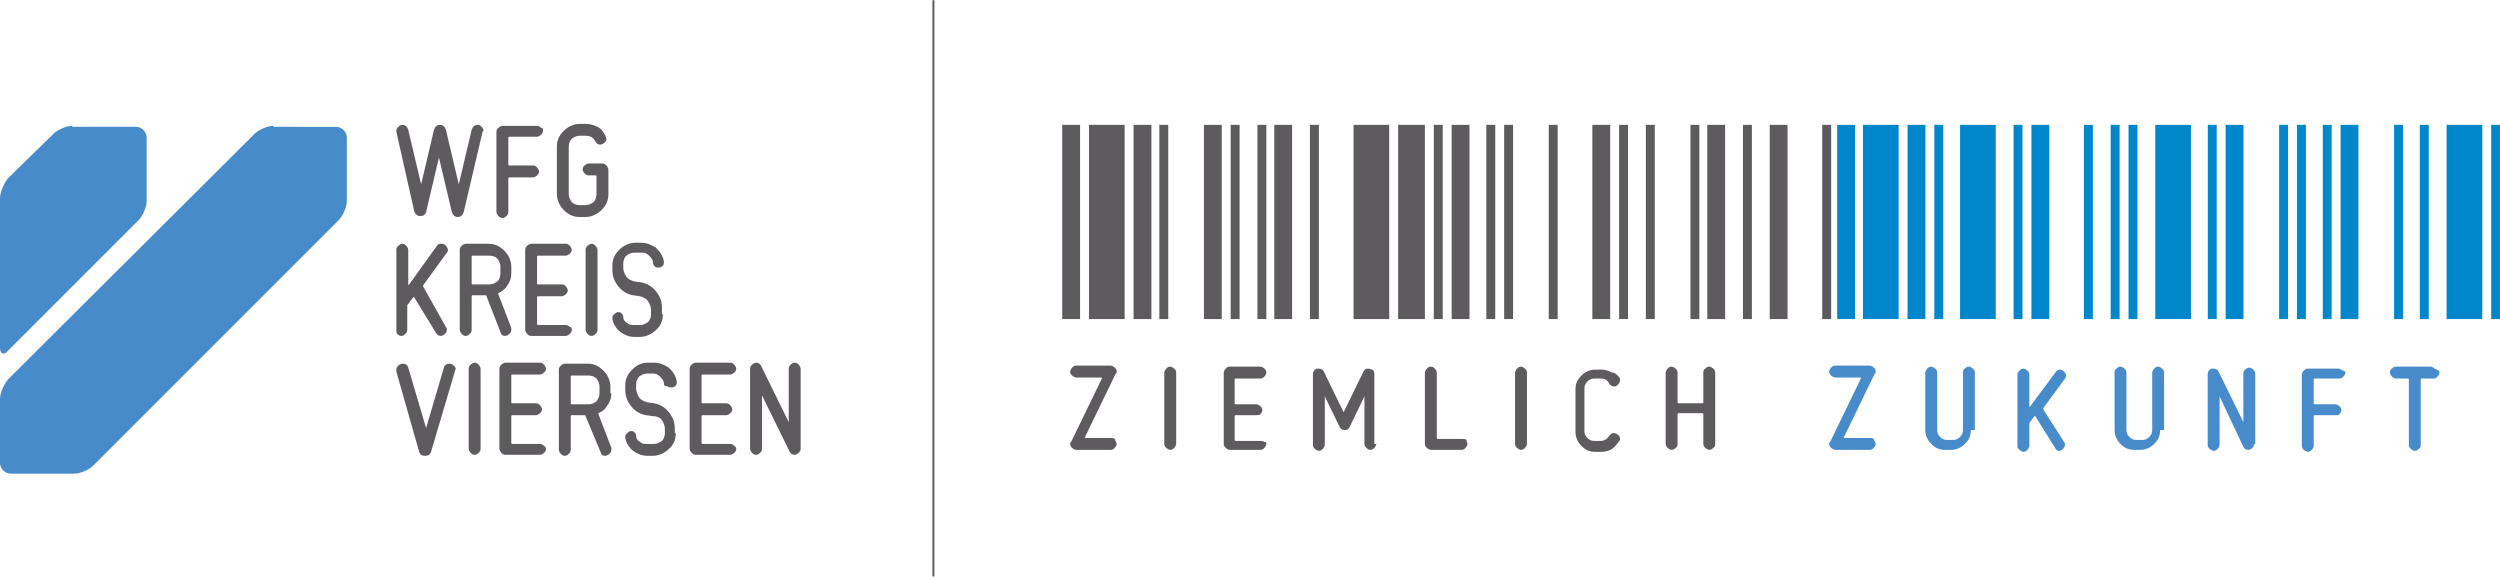 <?xml version="1.0" encoding="utf-8"?>
<!-- Generator: Adobe Illustrator 28.3.0, SVG Export Plug-In . SVG Version: 6.00 Build 0)  -->
<svg version="1.1" id="Ebene_1" xmlns="http://www.w3.org/2000/svg" xmlns:xlink="http://www.w3.org/1999/xlink" x="0px" y="0px"
	 viewBox="0 0 252.3 58.2" style="enable-background:new 0 0 252.3 58.2;" xml:space="preserve">
<style type="text/css">
	.st0{fill-rule:evenodd;clip-rule:evenodd;fill:#478BCA;}
	.st1{fill:#5D5B5E;}
	.st2{fill:none;stroke:#5D5B5E;stroke-width:0.201;stroke-linecap:round;}
	.st3{fill:#478BCA;}
	.st4{fill:#0086CB;}
</style>
<path class="st0" d="M27.6,12.7c-0.6,0-1.5,0.4-1.9,0.8L0.8,38.3C0.4,38.8,0,39.6,0,40.3v6.4c0,0.6,0.5,1.1,1.1,1.1h6.4
	c0.6,0,1.5-0.4,1.9-0.8l24.8-24.8c0.4-0.4,0.8-1.3,0.8-1.9v-6.4c0-0.6-0.5-1.1-1.1-1.1H27.6z"/>
<path class="st0" d="M7.3,12.7c-0.6,0-1.5,0.4-1.9,0.8L0.8,18C0.4,18.5,0,19.4,0,20v15.1c0,0.6,0.4,0.8,0.8,0.3L14,22.2
	c0.4-0.4,0.8-1.3,0.8-1.9v-6.4c0-0.6-0.5-1.1-1.1-1.1H7.3z"/>
<path class="st1" d="M80.8,45.3c0,0.2-0.1,0.3-0.2,0.4c-0.1,0.1-0.3,0.2-0.4,0.2c-0.2,0-0.4-0.1-0.5-0.3l-2.8-5.7c0,0,0,0,0,0
	c0,0,0,0,0,0v5.4c0,0.2-0.1,0.3-0.2,0.4c-0.1,0.1-0.2,0.2-0.4,0.2c-0.2,0-0.3-0.1-0.4-0.2c-0.1-0.1-0.2-0.3-0.2-0.4v-8.1
	c0-0.2,0.1-0.3,0.2-0.4c0.1-0.1,0.3-0.2,0.4-0.2c0.2,0,0.4,0.1,0.5,0.3l2.8,5.7c0,0,0,0,0,0c0,0,0,0,0,0v-5.4c0-0.2,0.1-0.3,0.2-0.4
	c0.1-0.1,0.2-0.2,0.4-0.2c0.2,0,0.3,0.1,0.4,0.2c0.1,0.1,0.2,0.3,0.2,0.4V45.3z M74.3,45.3c0,0.2-0.1,0.3-0.2,0.4
	c-0.1,0.1-0.3,0.2-0.4,0.2h-3.5c-0.2,0-0.3-0.1-0.4-0.2c-0.1-0.1-0.2-0.3-0.2-0.4v-8.1c0-0.2,0.1-0.3,0.2-0.4
	c0.1-0.1,0.3-0.2,0.4-0.2h3.5c0.2,0,0.3,0.1,0.4,0.2c0.1,0.1,0.2,0.3,0.2,0.4c0,0.2-0.1,0.3-0.2,0.4c-0.1,0.1-0.3,0.2-0.4,0.2h-2.8
	c0,0-0.1,0-0.1,0.1v2.7c0,0,0,0.1,0.1,0.1h2.4c0.2,0,0.3,0.1,0.4,0.2c0.1,0.1,0.2,0.3,0.2,0.4c0,0.2-0.1,0.3-0.2,0.4
	c-0.1,0.1-0.3,0.2-0.4,0.2h-2.4c0,0-0.1,0-0.1,0.1v2.7c0,0,0,0.1,0.1,0.1h2.8c0.2,0,0.3,0.1,0.4,0.2C74.2,45,74.3,45.2,74.3,45.3
	 M68.2,43.7c0,0.6-0.2,1.2-0.7,1.6c-0.4,0.4-1,0.7-1.6,0.7h-0.6c-0.5,0-1-0.2-1.4-0.5c-0.4-0.3-0.7-0.8-0.8-1.3c0-0.2,0-0.3,0.1-0.4
	c0.1-0.1,0.2-0.2,0.4-0.3c0.2,0,0.3,0,0.4,0.1c0.1,0.1,0.2,0.2,0.2,0.4c0,0.3,0.2,0.5,0.4,0.6c0.2,0.2,0.4,0.2,0.7,0.2H66
	c0.3,0,0.5-0.1,0.8-0.3c0.2-0.2,0.3-0.5,0.3-0.8v-0.4c0-0.3-0.1-0.6-0.3-0.9S66.2,42,65.9,42l-0.7-0.1c-0.6-0.1-1.1-0.4-1.5-0.9
	c-0.4-0.5-0.6-1-0.6-1.7v-0.4c0-0.6,0.2-1.1,0.7-1.6s1-0.7,1.6-0.7H66c0.6,0,1,0.2,1.5,0.5c0.4,0.4,0.7,0.8,0.8,1.4
	c0,0.2,0,0.3-0.1,0.4c-0.1,0.1-0.2,0.2-0.4,0.2c-0.2,0-0.3,0-0.4-0.1C67.1,39,67,38.9,67,38.7c0-0.3-0.2-0.5-0.4-0.7
	c-0.2-0.2-0.4-0.3-0.7-0.3h-0.6c-0.3,0-0.5,0.1-0.8,0.3c-0.2,0.2-0.3,0.5-0.3,0.8v0.4c0,0.3,0.1,0.6,0.3,0.9
	c0.2,0.3,0.5,0.4,0.8,0.5l0.7,0.1c0.6,0.1,1.1,0.4,1.5,0.9c0.4,0.5,0.6,1,0.6,1.6V43.7z M60.5,39.7v-0.7c0-0.3-0.1-0.5-0.3-0.8
	c-0.2-0.2-0.5-0.3-0.8-0.3h-1.7c0,0-0.1,0-0.1,0.1v2.7c0,0,0,0.1,0.1,0.1h1.7c0.3,0,0.5-0.1,0.8-0.3C60.4,40.2,60.5,40,60.5,39.7
	 M61.7,39.7c0,0.4-0.1,0.8-0.4,1.2c-0.2,0.4-0.5,0.6-0.9,0.8c0,0-0.1,0.1,0,0.1l1.3,3.4c0,0.1,0,0.1,0,0.2c0,0.2-0.1,0.3-0.2,0.4
	c-0.1,0.1-0.3,0.2-0.4,0.2c-0.3,0-0.4-0.1-0.5-0.4L59.1,42c0,0,0-0.1-0.1-0.1h-1.3c0,0-0.1,0-0.1,0.1v3.4c0,0.2-0.1,0.3-0.2,0.4
	c-0.1,0.1-0.2,0.2-0.4,0.2c-0.2,0-0.3-0.1-0.4-0.2c-0.1-0.1-0.2-0.3-0.2-0.4v-8.1c0-0.2,0.1-0.3,0.2-0.4c0.1-0.1,0.3-0.2,0.4-0.2
	h2.3c0.6,0,1.1,0.2,1.6,0.7c0.4,0.4,0.7,1,0.7,1.6V39.7z M55.1,45.3c0,0.2-0.1,0.3-0.2,0.4c-0.1,0.1-0.3,0.2-0.4,0.2H51
	c-0.2,0-0.3-0.1-0.4-0.2c-0.1-0.1-0.2-0.3-0.2-0.4v-8.1c0-0.2,0.1-0.3,0.2-0.4c0.1-0.1,0.3-0.2,0.4-0.2h3.5c0.2,0,0.3,0.1,0.4,0.2
	c0.1,0.1,0.2,0.3,0.2,0.4c0,0.2-0.1,0.3-0.2,0.4c-0.1,0.1-0.3,0.2-0.4,0.2h-2.8c0,0-0.1,0-0.1,0.1v2.7c0,0,0,0.1,0.1,0.1h2.4
	c0.2,0,0.3,0.1,0.4,0.2c0.1,0.1,0.2,0.3,0.2,0.4c0,0.2-0.1,0.3-0.2,0.4c-0.1,0.1-0.3,0.2-0.4,0.2h-2.4c0,0-0.1,0-0.1,0.1v2.7
	c0,0,0,0.1,0.1,0.1h2.8c0.2,0,0.3,0.1,0.4,0.2C55,45,55.1,45.2,55.1,45.3 M48.5,45.3c0,0.2-0.1,0.3-0.2,0.4
	c-0.1,0.1-0.2,0.2-0.4,0.2c-0.2,0-0.3-0.1-0.4-0.2c-0.1-0.1-0.2-0.3-0.2-0.4v-8.1c0-0.2,0.1-0.3,0.2-0.4c0.1-0.1,0.3-0.2,0.4-0.2
	c0.2,0,0.3,0.1,0.4,0.2c0.1,0.1,0.2,0.3,0.2,0.4V45.3z M45.9,37.5l-2.4,8.1c-0.1,0.3-0.3,0.4-0.6,0.4c-0.3,0-0.5-0.1-0.6-0.4
	L40,37.5c0-0.1,0-0.1,0-0.2c0-0.2,0.1-0.3,0.2-0.4c0.1-0.1,0.3-0.2,0.4-0.2c0.3,0,0.5,0.1,0.6,0.4l1.8,6.1c0,0,0,0,0,0c0,0,0,0,0,0
	l1.8-6.1c0.1-0.3,0.3-0.4,0.6-0.4c0.2,0,0.3,0.1,0.4,0.2c0.1,0.1,0.2,0.2,0.2,0.4C45.9,37.3,45.9,37.4,45.9,37.5 M66.9,31.7
	c0,0.6-0.2,1.2-0.7,1.6c-0.4,0.4-1,0.7-1.6,0.7H64c-0.5,0-1-0.2-1.4-0.5c-0.4-0.3-0.7-0.8-0.8-1.3c0-0.2,0-0.3,0.1-0.4
	c0.1-0.1,0.2-0.2,0.4-0.3c0.2,0,0.3,0,0.4,0.1c0.1,0.1,0.2,0.2,0.2,0.4c0,0.3,0.2,0.5,0.4,0.6c0.2,0.2,0.4,0.2,0.7,0.2h0.6
	c0.3,0,0.5-0.1,0.8-0.3c0.2-0.2,0.3-0.5,0.3-0.8v-0.4c0-0.3-0.1-0.6-0.3-0.9c-0.2-0.3-0.5-0.4-0.8-0.5l-0.7-0.1
	c-0.6-0.1-1.1-0.4-1.5-0.9c-0.4-0.5-0.6-1-0.6-1.7v-0.4c0-0.6,0.2-1.1,0.7-1.6c0.4-0.4,1-0.7,1.6-0.7h0.6c0.6,0,1,0.2,1.5,0.5
	c0.4,0.4,0.7,0.8,0.8,1.4c0,0.2,0,0.3-0.1,0.4c-0.1,0.1-0.2,0.2-0.4,0.2c-0.2,0-0.3,0-0.4-0.1c-0.1-0.1-0.2-0.2-0.2-0.4
	c0-0.3-0.2-0.5-0.4-0.7c-0.2-0.2-0.4-0.3-0.7-0.3H64c-0.3,0-0.5,0.1-0.8,0.3c-0.2,0.2-0.3,0.5-0.3,0.8v0.4c0,0.3,0.1,0.6,0.3,0.9
	c0.2,0.3,0.5,0.4,0.8,0.5l0.7,0.1c0.6,0.1,1.1,0.4,1.5,0.9c0.4,0.5,0.6,1,0.6,1.6V31.7z M60.3,33.3c0,0.2-0.1,0.3-0.2,0.4
	c-0.1,0.1-0.2,0.2-0.4,0.2c-0.2,0-0.3-0.1-0.4-0.2c-0.1-0.1-0.2-0.3-0.2-0.4v-8.1c0-0.2,0.1-0.3,0.2-0.4c0.1-0.1,0.3-0.2,0.4-0.2
	c0.2,0,0.3,0.1,0.4,0.2c0.1,0.1,0.2,0.3,0.2,0.4V33.3z M57.7,33.3c0,0.2-0.1,0.3-0.2,0.4c-0.1,0.1-0.3,0.2-0.4,0.2h-3.5
	c-0.2,0-0.3-0.1-0.4-0.2c-0.1-0.1-0.2-0.3-0.2-0.4v-8.1c0-0.2,0.1-0.3,0.2-0.4c0.1-0.1,0.3-0.2,0.4-0.2h3.5c0.2,0,0.3,0.1,0.4,0.2
	c0.1,0.1,0.2,0.3,0.2,0.4c0,0.2-0.1,0.3-0.2,0.4c-0.1,0.1-0.3,0.2-0.4,0.2h-2.8c0,0-0.1,0-0.1,0.1v2.7c0,0,0,0.1,0.1,0.1h2.4
	c0.2,0,0.3,0.1,0.4,0.2c0.1,0.1,0.2,0.3,0.2,0.4c0,0.2-0.1,0.3-0.2,0.4c-0.1,0.1-0.3,0.2-0.4,0.2h-2.4c0,0-0.1,0-0.1,0.1v2.7
	c0,0,0,0.1,0.1,0.1h2.8c0.2,0,0.3,0.1,0.4,0.2C57.7,33,57.7,33.1,57.7,33.3 M50.5,27.6v-0.7c0-0.3-0.1-0.5-0.3-0.8
	c-0.2-0.2-0.5-0.3-0.8-0.3h-1.7c0,0-0.1,0-0.1,0.1v2.7c0,0,0,0.1,0.1,0.1h1.7c0.3,0,0.5-0.1,0.8-0.3C50.4,28.2,50.5,27.9,50.5,27.6
	 M51.6,27.6c0,0.4-0.1,0.8-0.4,1.2c-0.2,0.4-0.6,0.6-0.9,0.8c0,0-0.1,0.1,0,0.1l1.3,3.4c0,0.1,0,0.1,0,0.2c0,0.2-0.1,0.3-0.2,0.4
	c-0.1,0.1-0.3,0.2-0.4,0.2c-0.3,0-0.4-0.1-0.5-0.4l-1.4-3.6c0,0,0-0.1-0.1-0.1h-1.3c0,0-0.1,0-0.1,0.1v3.4c0,0.2-0.1,0.3-0.2,0.4
	c-0.1,0.1-0.2,0.2-0.4,0.2c-0.2,0-0.3-0.1-0.4-0.2c-0.1-0.1-0.2-0.3-0.2-0.4v-8.1c0-0.2,0.1-0.3,0.2-0.4c0.1-0.1,0.3-0.2,0.4-0.2
	h2.3c0.6,0,1.1,0.2,1.6,0.7c0.4,0.4,0.7,1,0.7,1.6V27.6z M45,33c0.1,0.1,0.1,0.2,0.1,0.3c0,0.2-0.1,0.3-0.2,0.4
	c-0.1,0.1-0.3,0.2-0.4,0.2c-0.2,0-0.4-0.1-0.5-0.3L41.8,30c0,0,0,0-0.1,0l-0.6,0.8c0,0,0,0.1,0,0.1v2.4c0,0.2-0.1,0.3-0.2,0.4
	c-0.1,0.1-0.2,0.2-0.4,0.2c-0.2,0-0.3-0.1-0.4-0.2C40,33.6,40,33.5,40,33.3v-8.1c0-0.2,0.1-0.3,0.2-0.4c0.1-0.1,0.3-0.2,0.4-0.2
	c0.2,0,0.3,0.1,0.4,0.2c0.1,0.1,0.2,0.3,0.2,0.4v3.5c0,0.1,0,0.1,0.1,0l2.8-3.9c0.1-0.2,0.3-0.2,0.5-0.2c0.2,0,0.3,0.1,0.4,0.2
	c0.1,0.1,0.2,0.3,0.2,0.4c0,0.1,0,0.2-0.1,0.3l-2.4,3.3c0,0,0,0.1,0,0.1L45,33z M61.4,19.6c0,0.6-0.2,1.1-0.7,1.6
	c-0.4,0.4-1,0.7-1.6,0.7h-0.6c-0.6,0-1.1-0.2-1.6-0.7c-0.4-0.4-0.7-1-0.7-1.6v-4.8c0-0.6,0.2-1.1,0.7-1.6c0.4-0.4,1-0.7,1.6-0.7h0.6
	c0.4,0,0.8,0.1,1.2,0.3c0.4,0.2,0.6,0.5,0.8,0.9c0,0.1,0.1,0.2,0.1,0.3c0,0.2-0.1,0.3-0.2,0.4c-0.1,0.1-0.3,0.2-0.4,0.2
	c-0.2,0-0.4-0.1-0.5-0.3c-0.2-0.4-0.5-0.6-1-0.6h-0.6c-0.3,0-0.5,0.1-0.8,0.3c-0.2,0.2-0.3,0.5-0.3,0.8v4.8c0,0.3,0.1,0.5,0.3,0.8
	c0.2,0.2,0.5,0.3,0.8,0.3h0.6c0.3,0,0.5-0.1,0.8-0.3c0.2-0.2,0.3-0.5,0.3-0.8v-1.8c0,0,0-0.1-0.1-0.1h-0.7c-0.2,0-0.3-0.1-0.4-0.2
	c-0.1-0.1-0.2-0.3-0.2-0.4c0-0.2,0.1-0.3,0.2-0.4c0.1-0.1,0.3-0.2,0.4-0.2h1.4c0.2,0,0.3,0.1,0.4,0.2c0.1,0.1,0.2,0.3,0.2,0.4V19.6z
	 M54.8,13.2c0,0.2-0.1,0.3-0.2,0.4c-0.1,0.1-0.3,0.2-0.4,0.2h-2.8c0,0-0.1,0-0.1,0.1v2.7c0,0,0,0.1,0.1,0.1h2.4
	c0.2,0,0.3,0.1,0.4,0.2c0.1,0.1,0.2,0.3,0.2,0.4c0,0.2-0.1,0.3-0.2,0.4c-0.1,0.1-0.3,0.2-0.4,0.2h-2.4c0,0-0.1,0-0.1,0.1v3.4
	c0,0.2-0.1,0.3-0.2,0.4c-0.1,0.1-0.2,0.2-0.4,0.2c-0.2,0-0.3-0.1-0.4-0.2c-0.1-0.1-0.2-0.3-0.2-0.4v-8.1c0-0.2,0.1-0.3,0.2-0.4
	c0.1-0.1,0.3-0.2,0.4-0.2h3.5c0.2,0,0.3,0.1,0.4,0.2C54.8,12.9,54.8,13,54.8,13.2 M48.7,13.3l-1.9,8.1c-0.1,0.3-0.3,0.5-0.6,0.5
	c-0.3,0-0.5-0.2-0.6-0.5l-1.3-5.5c0,0,0,0,0,0c0,0,0,0,0,0L43,21.4c-0.1,0.3-0.3,0.4-0.6,0.4s-0.5-0.2-0.6-0.5L40,13.3
	c0,0,0-0.1,0-0.1c0-0.2,0.1-0.3,0.2-0.4c0.1-0.1,0.3-0.2,0.4-0.2c0.3,0,0.5,0.2,0.6,0.5l1.3,5.5c0,0,0,0,0,0c0,0,0,0,0,0l1.3-5.5
	c0.1-0.3,0.3-0.5,0.6-0.5c0.3,0,0.5,0.2,0.6,0.5l1.3,5.5c0,0,0,0,0,0c0,0,0,0,0,0l1.3-5.5c0.1-0.3,0.3-0.5,0.6-0.5
	c0.2,0,0.3,0.1,0.4,0.2c0.1,0.1,0.2,0.2,0.2,0.4C48.7,13.2,48.7,13.3,48.7,13.3"/>
<line class="st2" x1="94.2" y1="0.1" x2="94.2" y2="58.1"/>
<path class="st1" d="M173.1,44.8c0,0.1,0,0.3-0.2,0.4c-0.1,0.1-0.2,0.2-0.4,0.2c-0.1,0-0.3-0.1-0.4-0.2c-0.1-0.1-0.2-0.2-0.2-0.4v-3
	c0,0,0-0.1-0.1-0.1h-2.4c0,0-0.1,0-0.1,0.1v3c0,0.1,0,0.3-0.2,0.4c-0.1,0.1-0.2,0.2-0.4,0.2c-0.1,0-0.3-0.1-0.4-0.2
	c-0.1-0.1-0.2-0.2-0.2-0.4v-7.2c0-0.1,0.1-0.3,0.2-0.4c0.1-0.1,0.2-0.2,0.4-0.2c0.1,0,0.3,0.1,0.4,0.2c0.1,0.1,0.2,0.2,0.2,0.4v3
	c0,0,0,0.1,0.1,0.1h2.4c0,0,0.1,0,0.1-0.1v-3c0-0.1,0-0.3,0.2-0.4c0.1-0.1,0.2-0.2,0.4-0.2c0.1,0,0.3,0.1,0.4,0.2
	c0.1,0.1,0.2,0.2,0.2,0.4V44.8z M163.5,38.2c0,0.1,0,0.1,0,0.2c0,0.1-0.1,0.3-0.2,0.4c-0.1,0.1-0.2,0.2-0.4,0.2
	c-0.2,0-0.4-0.1-0.5-0.3c-0.2-0.4-0.5-0.5-0.9-0.5h-0.6c-0.3,0-0.5,0.1-0.7,0.3c-0.2,0.2-0.3,0.4-0.3,0.7v4.3c0,0.3,0.1,0.5,0.3,0.7
	c0.2,0.2,0.4,0.3,0.7,0.3h0.6c0.4,0,0.7-0.2,0.9-0.5c0.1-0.2,0.3-0.3,0.5-0.3c0.1,0,0.3,0.1,0.4,0.2s0.2,0.2,0.2,0.4
	c0,0.1,0,0.2-0.1,0.2c-0.2,0.3-0.4,0.6-0.7,0.8c-0.3,0.2-0.7,0.3-1.1,0.3h-0.6c-0.6,0-1-0.2-1.4-0.6c-0.4-0.4-0.6-0.9-0.6-1.4v-4.3
	c0-0.6,0.2-1,0.6-1.4c0.4-0.4,0.9-0.6,1.4-0.6h0.6c0.4,0,0.7,0.1,1.1,0.3C163,37.6,163.3,37.9,163.5,38.2 M154.1,44.8
	c0,0.1-0.1,0.3-0.2,0.4c-0.1,0.1-0.2,0.2-0.4,0.2c-0.1,0-0.3-0.1-0.4-0.2c-0.1-0.1-0.2-0.2-0.2-0.4v-7.2c0-0.1,0.1-0.3,0.2-0.4
	c0.1-0.1,0.2-0.2,0.4-0.2c0.1,0,0.3,0.1,0.4,0.2c0.1,0.1,0.2,0.2,0.2,0.4V44.8z M148.1,44.8c0,0.1-0.1,0.3-0.2,0.4
	c-0.1,0.1-0.2,0.2-0.4,0.2h-3.1c-0.1,0-0.3-0.1-0.4-0.2c-0.1-0.1-0.2-0.2-0.2-0.4v-7.2c0-0.1,0.1-0.3,0.2-0.4
	c0.1-0.1,0.2-0.2,0.4-0.2s0.3,0.1,0.4,0.2c0.1,0.1,0.2,0.2,0.2,0.4v6.6c0,0,0,0.1,0.1,0.1h2.5c0.1,0,0.3,0,0.4,0.1
	C148,44.6,148.1,44.7,148.1,44.8 M138.9,44.8c0,0.1-0.1,0.3-0.2,0.4c-0.1,0.1-0.2,0.2-0.4,0.2s-0.3-0.1-0.4-0.2
	c-0.1-0.1-0.2-0.2-0.2-0.4V40c0,0,0,0,0,0c0,0,0,0,0,0l-1.5,3.1c-0.1,0.2-0.2,0.3-0.5,0.3c-0.2,0-0.4-0.1-0.5-0.3l-1.5-3.1
	c0,0,0,0,0,0c0,0,0,0,0,0v4.9c0,0.1-0.1,0.3-0.2,0.4c-0.1,0.1-0.2,0.2-0.4,0.2c-0.1,0-0.3-0.1-0.4-0.2c-0.1-0.1-0.2-0.2-0.2-0.4
	v-7.2c0-0.1,0.1-0.3,0.2-0.4s0.2-0.1,0.4-0.1c0.2,0,0.4,0.1,0.5,0.3l2,4.1c0,0,0,0,0,0l2-4.1c0.1-0.2,0.2-0.3,0.5-0.3
	c0.1,0,0.3,0.1,0.4,0.1c0.1,0.1,0.2,0.2,0.2,0.4V44.8z M127.8,44.8c0,0.1-0.1,0.3-0.2,0.4c-0.1,0.1-0.2,0.2-0.4,0.2h-3.1
	c-0.1,0-0.3-0.1-0.4-0.2c-0.1-0.1-0.2-0.2-0.2-0.4v-7.2c0-0.1,0.1-0.3,0.2-0.4c0.1-0.1,0.2-0.2,0.4-0.2h3.1c0.1,0,0.3,0.1,0.4,0.2
	c0.1,0.1,0.2,0.2,0.2,0.4c0,0.1-0.1,0.3-0.2,0.4s-0.2,0.2-0.4,0.2h-2.5c0,0-0.1,0-0.1,0.1v2.4c0,0,0,0.1,0.1,0.1h2.1
	c0.1,0,0.3,0.1,0.4,0.2c0.1,0.1,0.2,0.2,0.2,0.4c0,0.1-0.1,0.3-0.2,0.4c-0.1,0.1-0.2,0.1-0.4,0.1h-2.1c0,0-0.1,0-0.1,0.1v2.4
	c0,0,0,0.1,0.1,0.1h2.5c0.1,0,0.3,0,0.4,0.1C127.8,44.6,127.8,44.7,127.8,44.8 M118.7,44.8c0,0.1-0.1,0.3-0.2,0.4
	c-0.1,0.1-0.2,0.2-0.4,0.2c-0.1,0-0.3-0.1-0.4-0.2c-0.1-0.1-0.2-0.2-0.2-0.4v-7.2c0-0.1,0.1-0.3,0.2-0.4c0.1-0.1,0.2-0.2,0.4-0.2
	c0.1,0,0.3,0.1,0.4,0.2c0.1,0.1,0.2,0.2,0.2,0.4V44.8z M112.7,44.8c0,0.1-0.1,0.3-0.2,0.4c-0.1,0.1-0.2,0.2-0.4,0.2h-3.5
	c-0.1,0-0.3-0.1-0.4-0.2c-0.1-0.1-0.2-0.2-0.2-0.4c0-0.1,0-0.2,0.1-0.2l3.1-6.4c0,0,0-0.1,0-0.1h-2.6c-0.1,0-0.3-0.1-0.4-0.2
	s-0.2-0.2-0.2-0.4c0-0.1,0.1-0.3,0.2-0.4c0.1-0.1,0.2-0.2,0.4-0.2h3.5c0.1,0,0.3,0.1,0.4,0.2c0.1,0.1,0.2,0.2,0.2,0.4
	c0,0.1,0,0.2-0.1,0.2l-3.1,6.4c0,0,0,0.1,0,0.1h2.6c0.1,0,0.3,0,0.4,0.1C112.6,44.6,112.7,44.7,112.7,44.8"/>
<path class="st3" d="M246.2,37.6c0,0.1-0.1,0.3-0.2,0.4c-0.1,0.1-0.2,0.2-0.4,0.2h-1.2c0,0-0.1,0-0.1,0.1v6.6c0,0.1,0,0.3-0.2,0.4
	c-0.1,0.1-0.2,0.2-0.4,0.2c-0.1,0-0.3-0.1-0.4-0.2c-0.1-0.1-0.2-0.2-0.2-0.4v-6.6c0,0,0-0.1-0.1-0.1h-1.2c-0.2,0-0.3-0.1-0.4-0.2
	c-0.1-0.1-0.2-0.2-0.2-0.4c0-0.1,0-0.3,0.2-0.4c0.1-0.1,0.2-0.2,0.4-0.2h3.5c0.1,0,0.3,0.1,0.4,0.2
	C246.2,37.4,246.2,37.5,246.2,37.6 M236.7,37.6c0,0.1-0.1,0.3-0.2,0.4c-0.1,0.1-0.2,0.2-0.4,0.2h-2.5c0,0-0.1,0-0.1,0.1v2.4
	c0,0,0,0.1,0.1,0.1h2.1c0.1,0,0.3,0.1,0.4,0.2c0.1,0.1,0.2,0.2,0.2,0.4c0,0.1-0.1,0.3-0.2,0.4c-0.1,0.1-0.2,0.1-0.4,0.1h-2.1
	c0,0-0.1,0-0.1,0.1v3c0,0.1-0.1,0.3-0.2,0.4c-0.1,0.1-0.2,0.2-0.4,0.2c-0.1,0-0.3-0.1-0.4-0.2c-0.1-0.1-0.2-0.2-0.2-0.4v-7.2
	c0-0.1,0.1-0.3,0.2-0.4c0.1-0.1,0.2-0.2,0.4-0.2h3.1c0.1,0,0.3,0.1,0.4,0.2C236.6,37.4,236.7,37.5,236.7,37.6 M227.5,44.8
	c0,0.1-0.1,0.3-0.2,0.4c-0.1,0.1-0.2,0.2-0.4,0.2c-0.2,0-0.4-0.1-0.5-0.3L224,40c0,0,0,0,0,0c0,0,0,0,0,0v4.9c0,0.1-0.1,0.3-0.2,0.4
	c-0.1,0.1-0.2,0.2-0.4,0.2c-0.1,0-0.3-0.1-0.4-0.2c-0.1-0.1-0.2-0.2-0.2-0.4v-7.2c0-0.1,0.1-0.3,0.2-0.4c0.1-0.1,0.2-0.1,0.4-0.1
	c0.2,0,0.4,0.1,0.5,0.3l2.5,5.1c0,0,0,0,0,0c0,0,0,0,0,0v-4.9c0-0.1,0-0.3,0.2-0.4c0.1-0.1,0.2-0.2,0.4-0.2c0.1,0,0.3,0.1,0.4,0.2
	c0.1,0.1,0.2,0.2,0.2,0.4V44.8z M218,43.4c0,0.6-0.2,1-0.6,1.4c-0.4,0.4-0.9,0.6-1.4,0.6h-0.6c-0.6,0-1-0.2-1.4-0.6
	c-0.4-0.4-0.6-0.9-0.6-1.4v-5.8c0-0.1,0-0.3,0.2-0.4c0.1-0.1,0.2-0.2,0.4-0.2c0.1,0,0.3,0.1,0.4,0.2c0.1,0.1,0.2,0.2,0.2,0.4v5.8
	c0,0.3,0.1,0.5,0.3,0.7c0.2,0.2,0.4,0.3,0.7,0.3h0.6c0.3,0,0.5-0.1,0.7-0.3c0.2-0.2,0.3-0.4,0.3-0.7v-5.8c0-0.1,0.1-0.3,0.2-0.4
	c0.1-0.1,0.2-0.2,0.4-0.2c0.1,0,0.3,0.1,0.4,0.2c0.1,0.1,0.2,0.2,0.2,0.4V43.4z M208.3,44.6c0.1,0.1,0.1,0.2,0.1,0.3
	c0,0.1-0.1,0.3-0.2,0.4c-0.1,0.1-0.2,0.2-0.4,0.2c-0.2,0-0.3-0.1-0.4-0.3l-2-3.2c0,0,0,0-0.1,0l-0.5,0.7c0,0,0,0.1,0,0.1v2.2
	c0,0.1-0.1,0.3-0.2,0.4c-0.1,0.1-0.2,0.2-0.4,0.2c-0.1,0-0.3-0.1-0.4-0.2c-0.1-0.1-0.2-0.2-0.2-0.4v-7.2c0-0.1,0.1-0.3,0.2-0.4
	c0.1-0.1,0.2-0.2,0.4-0.2c0.1,0,0.3,0.1,0.4,0.2c0.1,0.1,0.2,0.2,0.2,0.4v3.2c0,0,0,0.1,0.1,0l2.6-3.5c0.1-0.1,0.2-0.2,0.4-0.2
	c0.1,0,0.3,0.1,0.4,0.2c0.1,0.1,0.2,0.2,0.2,0.4c0,0.1,0,0.2-0.1,0.3l-2.2,3c0,0,0,0.1,0,0.1L208.3,44.6z M198.9,43.4
	c0,0.6-0.2,1-0.6,1.4c-0.4,0.4-0.9,0.6-1.4,0.6h-0.6c-0.6,0-1-0.2-1.4-0.6c-0.4-0.4-0.6-0.9-0.6-1.4v-5.8c0-0.1,0.1-0.3,0.2-0.4
	c0.1-0.1,0.2-0.2,0.4-0.2c0.1,0,0.3,0.1,0.4,0.2c0.1,0.1,0.2,0.2,0.2,0.4v5.8c0,0.3,0.1,0.5,0.3,0.7c0.2,0.2,0.4,0.3,0.7,0.3h0.6
	c0.3,0,0.5-0.1,0.7-0.3c0.2-0.2,0.3-0.4,0.3-0.7v-5.8c0-0.1,0-0.3,0.2-0.4c0.1-0.1,0.2-0.2,0.4-0.2c0.1,0,0.3,0.1,0.4,0.2
	c0.1,0.1,0.2,0.2,0.2,0.4V43.4z M189.3,44.8c0,0.1-0.1,0.3-0.2,0.4c-0.1,0.1-0.2,0.2-0.4,0.2h-3.5c-0.1,0-0.3-0.1-0.4-0.2
	c-0.1-0.1-0.2-0.2-0.2-0.4c0-0.1,0-0.2,0.1-0.2l3.1-6.4c0,0,0-0.1,0-0.1h-2.6c-0.1,0-0.3-0.1-0.4-0.2s-0.2-0.2-0.2-0.4
	c0-0.1,0.1-0.3,0.2-0.4c0.1-0.1,0.2-0.2,0.4-0.2h3.5c0.1,0,0.3,0.1,0.4,0.2c0.1,0.1,0.2,0.2,0.2,0.4c0,0.1,0,0.2-0.1,0.2l-3.1,6.4
	c0,0,0,0.1,0,0.1h2.6c0.1,0,0.3,0,0.4,0.1C189.2,44.6,189.3,44.7,189.3,44.8"/>
<path class="st1" d="M109,32.2V12.6h-1.8v19.6H109z M113.5,32.2V12.6h-3.6v19.6H113.5z M116.2,32.2V12.6h-1.8v19.6H116.2z"/>
<path class="st1" d="M117.9,32.2V12.6H117v19.6H117.9z M123.3,32.2V12.6h-1.8v19.6H123.3z M125.1,32.2V12.6h-0.9v19.6H125.1z"/>
<path class="st1" d="M127.8,32.2V12.6h-0.9v19.6H127.8z M130.4,32.2V12.6h-1.8v19.6H130.4z M133.1,32.2V12.6h-0.9v19.6H133.1z"/>
<path class="st1" d="M140.2,32.2V12.6h-3.6v19.6H140.2z M143.8,32.2V12.6h-2.7v19.6H143.8z M145.6,32.2V12.6h-0.9v19.6H145.6z"/>
<path class="st1" d="M148.3,32.2V12.6h-1.8v19.6H148.3z M150.9,32.2V12.6H150v19.6H150.9z M152.7,32.2V12.6h-0.9v19.6H152.7z"/>
<path class="st1" d="M157.2,32.2V12.6h-0.9v19.6H157.2z M162.5,32.2V12.6h-1.8v19.6H162.5z M164.3,32.2V12.6h-0.9v19.6H164.3z"/>
<path class="st1" d="M167,32.2V12.6h-0.9v19.6H167z M171.5,32.2V12.6h-0.9v19.6H171.5z M174.1,32.2V12.6h-1.8v19.6H174.1z"/>
<path class="st1" d="M176.8,32.2V12.6h-0.9v19.6H176.8z M180.4,32.2V12.6h-1.8v19.6H180.4z M184.8,32.2V12.6h-0.9v19.6H184.8z"/>
<g transform="translate(250.011)">
	<path class="st4" d="M-62.8,32.2V12.6h-1.8v19.6H-62.8z M-58.4,32.2V12.6h-3.6v19.6H-58.4z M-55.7,32.2V12.6h-1.8v19.6H-55.7z"/>
	<path class="st4" d="M-53.9,32.2V12.6h-0.9v19.6H-53.9z M-48.6,32.2V12.6h-3.6v19.6H-48.6z M-45.9,32.2V12.6h-0.9v19.6H-45.9z"/>
	<path class="st4" d="M-43.2,32.2V12.6H-45v19.6H-43.2z M-38.8,32.2V12.6h-0.9v19.6H-38.8z M-36.1,32.2V12.6H-37v19.6H-36.1z"/>
	<path class="st4" d="M-34.3,32.2V12.6h-0.9v19.6H-34.3z M-28.9,32.2V12.6h-3.6v19.6H-28.9z M-26.3,32.2V12.6h-0.9v19.6H-26.3z"/>
	<path class="st4" d="M-23.6,32.2V12.6h-1.8v19.6H-23.6z M-19.1,32.2V12.6H-20v19.6H-19.1z M-17.3,32.2V12.6h-0.9v19.6H-17.3z"/>
	<path class="st4" d="M-14.7,32.2V12.6h-0.9v19.6H-14.7z M-12,32.2V12.6h-1.8v19.6H-12z M-7.5,32.2V12.6h-0.9v19.6H-7.5z"/>
	<path class="st4" d="M-4.9,32.2V12.6h-0.9v19.6H-4.9z M0.5,32.2V12.6h-3.6v19.6H0.5z M2.3,32.2V12.6H1.4v19.6H2.3z"/>
</g>
</svg>
